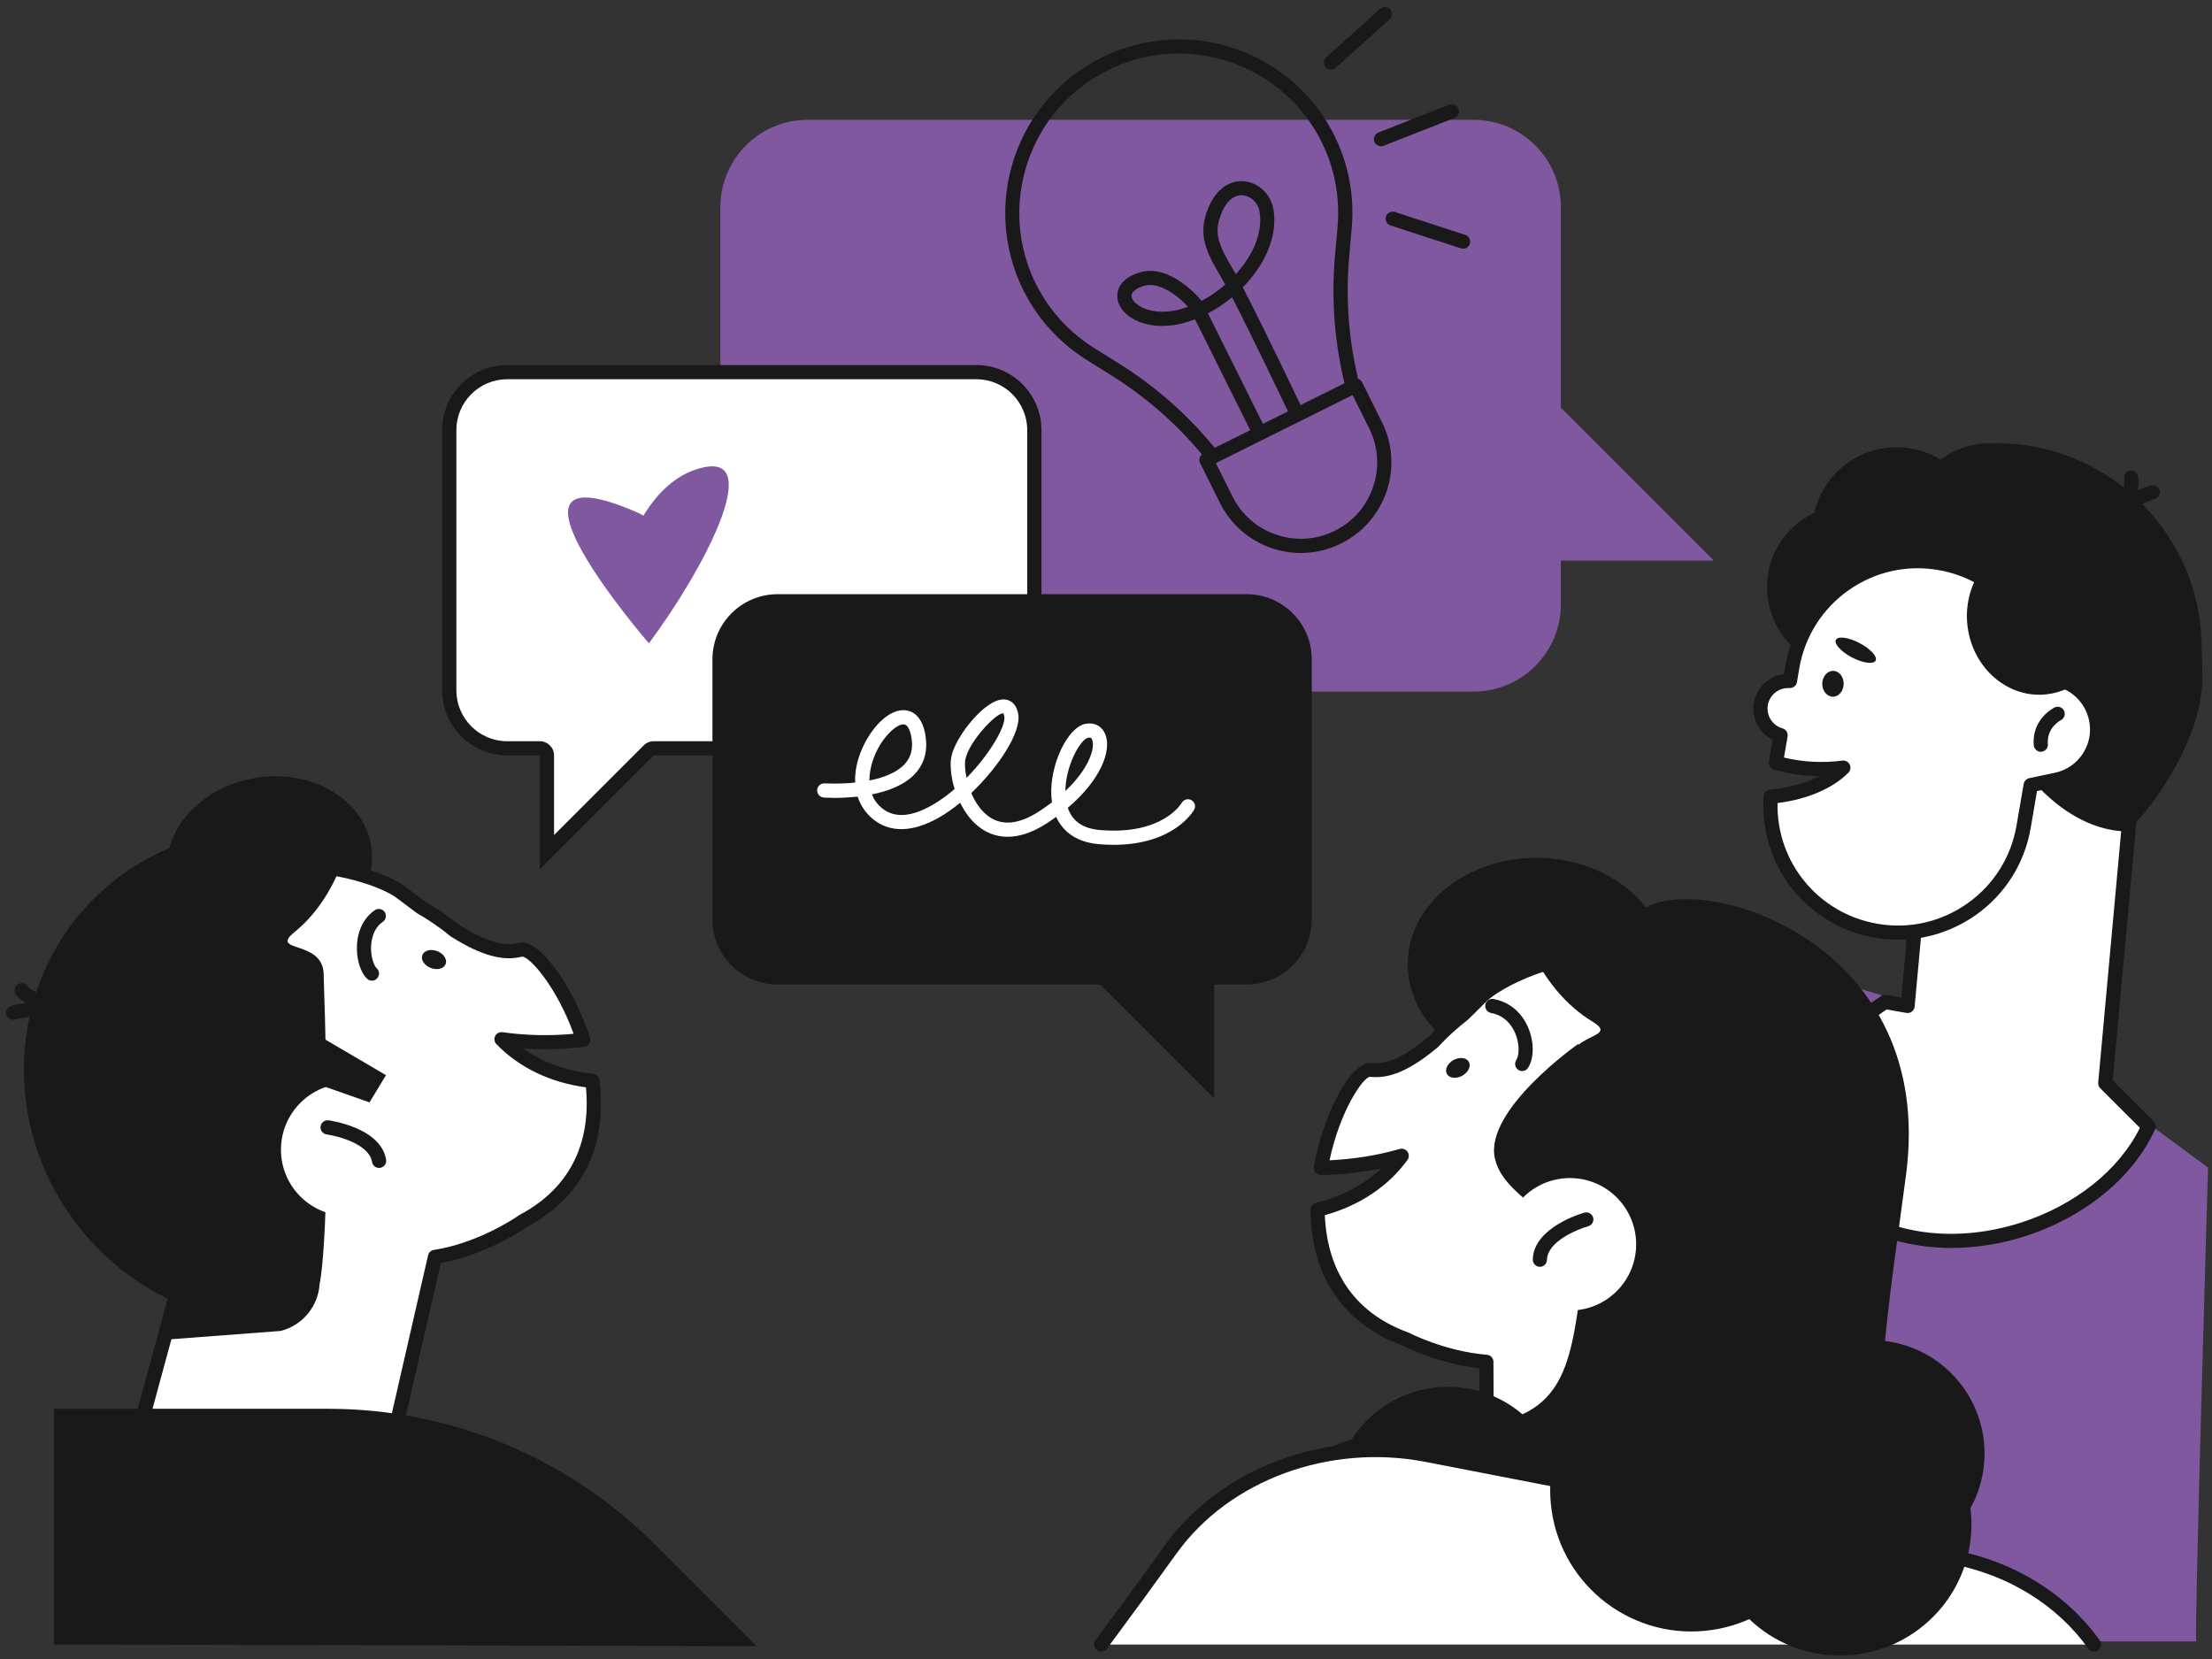 <?xml version="1.0" encoding="UTF-8"?>
<svg xmlns="http://www.w3.org/2000/svg" width="312" height="234" viewBox="0 0 312 234" fill="none">
  <rect x="0" y="0" width="312" height="234" fill="#333333" stroke="none"/>
  <g clip-path="url(#clip0_1946_51898)">
    <path d="M309.779 231.52H225.649L233.979 156.84C234.969 147.99 241.429 140.71 250.099 138.69C253.689 137.85 257.429 137.97 260.959 139.04L287.499 147.06L311.439 164.68C311.449 164.68 309.449 231.85 309.779 231.52Z" fill="#8058A0"></path>
    <path d="M101.609 29.22V85.23C101.609 92.03 107.129 97.55 113.929 97.55H207.839C214.639 97.55 220.159 92.03 220.159 85.23V79.07H241.719L220.159 57.51V29.22C220.159 22.42 214.639 16.9 207.839 16.9H113.929C107.129 16.9 101.609 22.42 101.609 29.22Z" fill="#8058A0"></path>
    <path d="M296.94 152.8L302.12 96.21L273.49 93.59L269.07 141.89L265.89 141.33C257.38 146.84 252.83 155.56 255.33 163.3C258.52 173.2 271.98 177.72 285.39 173.4C293.83 170.68 300.24 165.11 303.04 158.88L296.94 152.8Z" fill="white"></path>
    <path d="M275.249 176.02C265.339 176.02 256.879 171.37 254.379 163.6C251.829 155.67 256.239 146.38 265.349 140.48C265.559 140.34 265.819 140.29 266.069 140.34L268.179 140.71L272.499 93.49C272.549 92.94 273.029 92.53 273.589 92.58L302.219 95.2C302.479 95.22 302.729 95.35 302.899 95.56C303.069 95.76 303.149 96.03 303.129 96.29L297.999 152.41L303.759 158.16C304.049 158.45 304.139 158.9 303.969 159.28C300.949 166 294.119 171.63 285.719 174.34C282.159 175.49 278.619 176.02 275.249 176.02ZM266.109 142.38C257.979 147.79 254.039 156.03 256.279 162.99C259.289 172.35 272.209 176.59 285.079 172.44C292.689 169.99 298.899 165.02 301.829 159.08L296.239 153.5C296.029 153.29 295.919 153 295.949 152.7L301.029 97.11L274.389 94.67L270.059 141.98C270.029 142.26 269.889 142.51 269.669 142.68C269.449 142.85 269.159 142.92 268.889 142.87L266.109 142.38Z" fill="#191919"></path>
    <path d="M281.019 62.52L279.909 66.92C279.269 66.93 278.639 66.99 278.019 67.07C276.639 71.53 275.879 76.33 275.879 81.34C275.879 96.88 286.519 116.83 299.819 117.27C300.709 117.27 310.879 105.73 310.639 95.08L310.539 90.71C310.159 74.83 296.879 62.15 281.019 62.52Z" fill="#191919"></path>
    <path d="M289.429 95.33C288.549 87.08 282.729 79.84 274.929 78.11C270.069 77.04 265.409 78.32 261.899 81.24C264.119 80.78 270.449 79.83 272.879 83.45C275.859 87.87 278.949 97.11 289.429 95.33Z" fill="#191919"></path>
    <path d="M269.172 90.808C273.585 86.186 273.415 78.862 268.793 74.449C264.172 70.036 256.847 70.205 252.435 74.827C248.022 79.449 248.191 86.773 252.813 91.186C257.435 95.599 264.759 95.429 269.172 90.808Z" fill="#191919"></path>
    <path d="M285.699 65.99C298.249 67.29 308.229 77.52 308.979 90.34C306.199 92.28 302.799 93.46 299.099 93.55C289.479 93.77 281.509 86.53 281.299 77.38C281.199 73.03 282.879 69.02 285.699 65.99Z" fill="#191919"></path>
    <path d="M289.036 82.082C293.449 77.46 293.28 70.136 288.658 65.723C284.036 61.31 276.712 61.48 272.299 66.102C267.886 70.724 268.055 78.048 272.677 82.46C277.299 86.873 284.623 86.704 289.036 82.082Z" fill="#191919"></path>
    <path d="M255.619 75.26C255.769 81.83 261.219 87.03 267.789 86.88C274.359 86.73 279.559 81.28 279.409 74.71C279.259 68.14 273.809 62.94 267.239 63.09C260.669 63.24 255.459 68.69 255.619 75.26Z" fill="#191919"></path>
    <path d="M298.47 75.06C298.39 75.06 298.31 75.05 298.22 75.03C297.68 74.89 297.36 74.35 297.5 73.82C298.57 69.6 303.24 68.51 303.44 68.47C303.98 68.35 304.51 68.69 304.63 69.23C304.75 69.77 304.41 70.3 303.87 70.42C303.8 70.44 300.2 71.31 299.43 74.31C299.32 74.76 298.91 75.06 298.47 75.06Z" fill="#191919"></path>
    <path d="M297.989 74.79C297.669 74.79 297.349 74.64 297.159 74.35C296.849 73.89 296.969 73.27 297.429 72.96C300.009 71.22 299.599 67.51 299.599 67.47C299.539 66.92 299.929 66.42 300.469 66.36C301.019 66.29 301.509 66.68 301.579 67.23C301.609 67.43 302.149 72.19 298.539 74.62C298.379 74.73 298.179 74.79 297.989 74.79Z" fill="#191919"></path>
    <path d="M295.638 101.39C294.908 97.94 291.838 95.58 288.438 95.64C287.778 87.66 281.808 80.83 273.558 79.42C263.768 77.74 254.478 84.32 252.798 94.1L252.458 96.06C250.478 95.94 248.678 97.32 248.348 99.32C248.028 101.3 249.258 103.17 251.148 103.71L250.488 107.59C252.418 108.16 254.598 108.48 256.908 108.48C257.968 108.48 259.008 108.41 260.008 108.28C257.888 110.43 254.158 111.98 249.768 112.37C249.148 121.46 255.498 129.72 264.668 131.29C274.458 132.97 283.748 126.39 285.428 116.61L286.438 110.74L290.048 109.98C293.948 109.15 296.458 105.31 295.638 101.39Z" fill="white"></path>
    <path d="M267.739 132.55C266.659 132.55 265.579 132.46 264.489 132.27C254.859 130.62 248.089 122.03 248.759 112.3C248.789 111.81 249.179 111.42 249.669 111.37C252.269 111.14 254.689 110.47 256.619 109.48C254.389 109.46 252.229 109.14 250.199 108.55C249.709 108.41 249.409 107.92 249.499 107.42L250.029 104.34C248.129 103.4 247.019 101.31 247.369 99.16C247.729 96.97 249.479 95.35 251.619 95.09L251.819 93.94C252.679 88.94 255.429 84.58 259.569 81.65C263.709 78.72 268.739 77.58 273.739 78.44C281.979 79.85 288.289 86.47 289.359 94.69C292.899 95.03 295.889 97.65 296.629 101.2C297.079 103.36 296.669 105.56 295.469 107.4C294.269 109.24 292.419 110.51 290.259 110.96L287.319 111.58L286.429 116.78C285.569 121.78 282.819 126.14 278.679 129.07C275.419 131.35 271.629 132.55 267.739 132.55ZM250.719 113.27C250.549 121.63 256.489 128.87 264.829 130.3C269.299 131.07 273.799 130.04 277.499 127.43C281.199 124.81 283.659 120.91 284.429 116.44L285.439 110.57C285.509 110.17 285.819 109.84 286.219 109.76L289.829 109C291.459 108.66 292.859 107.7 293.779 106.3C294.689 104.9 295.009 103.24 294.659 101.6C294.049 98.68 291.429 96.57 288.459 96.64C287.979 96.67 287.489 96.25 287.449 95.72C286.809 88.01 281.029 81.71 273.389 80.4C268.919 79.63 264.419 80.65 260.719 83.27C257.019 85.89 254.559 89.79 253.789 94.26L253.459 96.22C253.369 96.72 252.939 97.07 252.409 97.05C250.909 96.96 249.589 98 249.349 99.48C249.109 100.93 250.009 102.34 251.429 102.74C251.919 102.88 252.229 103.37 252.139 103.87L251.629 106.85C254.209 107.48 257.019 107.65 259.879 107.28C260.299 107.23 260.709 107.45 260.899 107.83C261.089 108.21 261.019 108.67 260.719 108.98C258.519 111.21 254.909 112.75 250.719 113.27Z" fill="#191919"></path>
    <path d="M290.849 111.66C290.389 111.66 289.969 111.34 289.869 110.87C289.759 110.33 290.099 109.8 290.639 109.69C294.009 108.98 296.179 105.66 295.469 102.29C295.359 101.75 295.699 101.22 296.239 101.11C296.779 101 297.309 101.34 297.419 101.88C298.349 106.33 295.499 110.71 291.049 111.64C290.989 111.65 290.919 111.66 290.849 111.66Z" fill="#191919"></path>
    <path d="M287.86 106.04C287.35 106.04 286.91 105.65 286.86 105.12C286.55 101.43 289.66 99.86 289.79 99.79C290.29 99.54 290.88 99.75 291.13 100.24C291.37 100.73 291.17 101.33 290.68 101.58C290.59 101.63 288.66 102.65 288.85 104.95C288.9 105.5 288.49 105.98 287.94 106.03C287.91 106.04 287.88 106.04 287.86 106.04Z" fill="#191919"></path>
    <path d="M257.029 96.43C257.019 97.44 257.679 98.26 258.519 98.27C259.349 98.28 260.039 97.47 260.049 96.46C260.059 95.45 259.399 94.63 258.559 94.62C257.729 94.62 257.039 95.43 257.029 96.43Z" fill="#191919"></path>
    <path d="M258.95 90.25C258.66 90.81 259.68 91.92 261.22 92.73C262.77 93.54 264.26 93.74 264.55 93.18C264.84 92.62 263.82 91.51 262.28 90.7C260.74 89.89 259.25 89.69 258.95 90.25Z" fill="#191919"></path>
    <path d="M279.31 80.57C286.57 80.78 292.92 86.97 294.15 95.33C292.68 96.74 290.81 97.69 288.7 97.93C283.21 98.57 278.2 94.23 277.51 88.25C277.18 85.41 277.89 82.7 279.31 80.57Z" fill="#191919"></path>
    <path d="M235.075 136.459C235.234 128.11 227.189 121.187 217.106 120.995C207.024 120.804 198.721 127.416 198.563 135.765C198.404 144.114 206.449 151.038 216.532 151.229C226.614 151.421 234.917 144.808 235.075 136.459Z" fill="#191919"></path>
    <path d="M252.119 149.03C236.029 125.47 212.739 136.81 208.979 140.55C208.099 141.43 207.249 142.27 206.409 143.09C204.849 144.29 203.429 145.6 202.139 147C198.969 149.64 196.099 151.25 193.359 150.92C191.419 150.69 187.659 157.04 186.309 164.74C190.269 164.65 194.109 164.09 197.709 163.05C194.919 166.84 190.709 169.43 185.819 170.64C185.919 178.05 188.959 185.49 198.259 188.89C198.259 188.89 203.439 191.6 209.639 192.1L209.749 220.99L240.819 220.87L242.569 194.55C243.059 194.23 243.549 193.91 244.029 193.56C258.639 183.11 261.929 163.39 252.119 149.03Z" fill="white"></path>
    <path d="M209.759 221.99C209.209 221.99 208.759 221.54 208.759 220.99L208.649 193C203.029 192.35 198.469 190.1 197.869 189.8C187.259 185.9 184.919 177.24 184.829 170.65C184.819 170.19 185.139 169.78 185.589 169.67C189.269 168.76 192.419 167.09 194.859 164.79C192.119 165.36 189.269 165.68 186.339 165.74C186.039 165.74 185.749 165.62 185.559 165.39C185.369 165.16 185.279 164.86 185.329 164.57C186.569 157.5 190.409 149.6 193.479 149.93C195.639 150.18 198.099 149.06 201.449 146.27C202.759 144.85 204.199 143.53 205.749 142.33C206.569 141.53 207.399 140.7 208.269 139.84C210.899 137.22 219.969 132.71 229.949 133.65C239.079 134.51 246.809 139.5 252.929 148.46C263.199 163.5 259.549 183.67 244.609 194.38C244.249 194.64 243.889 194.88 243.529 195.12L241.819 220.94C241.779 221.46 241.349 221.87 240.829 221.87L209.759 221.99ZM186.859 171.4C187.119 177.26 189.449 184.59 198.619 187.94C198.659 187.95 198.699 187.97 198.739 187.99C198.789 188.02 203.829 190.61 209.729 191.09C210.249 191.13 210.649 191.56 210.649 192.08L210.759 219.97L239.899 219.86L241.579 194.47C241.599 194.15 241.769 193.87 242.039 193.69C242.519 193.38 242.989 193.07 243.459 192.73C257.509 182.66 260.949 163.7 251.289 149.57C245.519 141.12 238.279 136.42 229.769 135.62C219.819 134.69 211.449 139.48 209.689 141.23C208.809 142.11 207.949 142.96 207.109 143.77C207.079 143.8 207.049 143.82 207.019 143.85C205.529 145 204.129 146.28 202.879 147.64C202.849 147.67 202.819 147.7 202.779 147.73C198.939 150.93 196.009 152.21 193.239 151.88C192.239 151.96 189.009 156.68 187.529 163.66C190.979 163.49 194.309 162.96 197.429 162.06C197.839 161.94 198.279 162.1 198.529 162.45C198.769 162.8 198.769 163.27 198.519 163.61C195.799 167.35 191.779 170.03 186.859 171.4Z" fill="#191919"></path>
    <path d="M215.663 223.196C221.974 216.885 221.974 206.653 215.663 200.342C209.352 194.031 199.12 194.031 192.81 200.342C186.499 206.653 186.499 216.885 192.81 223.196C199.12 229.506 209.352 229.506 215.663 223.196Z" fill="#191919"></path>
    <path d="M77.139 106.55C77.139 106 76.689 105.55 76.139 105.55H71.549C67.039 105.55 63.369 101.88 63.369 97.37V60.67C63.369 56.16 67.039 52.49 71.549 52.49H137.709C142.219 52.49 145.889 56.16 145.889 60.67V97.37C145.889 101.88 142.219 105.55 137.709 105.55H92.199C91.929 105.55 91.679 105.66 91.489 105.84L77.139 120.19V106.55Z" fill="white"></path>
    <path d="M137.709 53.49C141.669 53.49 144.889 56.71 144.889 60.67V97.37C144.889 101.33 141.669 104.55 137.709 104.55H92.199C91.669 104.55 91.159 104.76 90.789 105.14L78.149 117.78V106.55C78.149 105.45 77.249 104.55 76.149 104.55H71.549C67.589 104.55 64.369 101.33 64.369 97.37V60.67C64.369 56.71 67.589 53.49 71.549 53.49H137.709ZM137.709 51.49H71.549C66.479 51.49 62.369 55.6 62.369 60.67V97.37C62.369 102.44 66.479 106.55 71.549 106.55H76.139V122.61L92.199 106.55H137.719C142.789 106.55 146.899 102.44 146.899 97.37V60.67C146.889 55.6 142.779 51.49 137.709 51.49Z" fill="#191919"></path>
    <path d="M109.679 83.81H175.839C180.909 83.81 185.019 87.92 185.019 92.99V129.69C185.019 134.76 180.909 138.87 175.839 138.87H171.249V154.93L155.189 138.87H109.669C104.599 138.87 100.489 134.76 100.489 129.69V92.99C100.499 87.92 104.609 83.81 109.679 83.81Z" fill="#191919"></path>
    <path d="M248.46 133.23C238.37 127.46 226.49 127.58 216.59 132.46C219.63 133.25 222.59 134.41 225.42 136.03C244.58 146.99 250.1 173.35 237.77 194.91C237.08 196.11 236.35 197.26 235.59 198.37C245.66 196.69 255.03 190.55 260.6 180.81C270.27 163.9 264.84 142.6 248.46 133.23Z" fill="#191919"></path>
    <path d="M214.439 130.21C214.439 130.21 216.979 139.47 224.589 144.08C228.609 146.52 220.829 145.63 221.329 150.48C225.129 186.82 227.889 193.73 227.889 193.73C228.509 196.86 231.089 199.21 234.259 199.55L243.799 200.55L246.969 191.83L252.559 154.12C252.559 154.13 233.479 125.45 214.439 130.21Z" fill="#191919"></path>
    <path d="M214.709 151.07C214.519 151.07 214.329 151.02 214.159 150.91C213.699 150.61 213.569 149.99 213.869 149.52C214.299 148.87 214.359 147.23 213.709 145.71C213.329 144.81 212.369 143.25 210.309 142.88C209.769 142.78 209.409 142.26 209.499 141.72C209.599 141.18 210.119 140.82 210.659 140.91C212.869 141.31 214.599 142.74 215.539 144.92C216.409 146.94 216.399 149.28 215.529 150.61C215.349 150.91 215.029 151.07 214.709 151.07Z" fill="#191919"></path>
    <path d="M206.249 151.73C205.399 152.2 204.429 152.09 204.089 151.48C203.749 150.87 204.159 149.99 205.019 149.52C205.869 149.05 206.839 149.16 207.179 149.77C207.519 150.38 207.099 151.26 206.249 151.73Z" fill="#191919"></path>
    <path d="M222.599 147.25C222.599 147.25 209.339 156.54 210.849 163.38C212.359 170.22 224.319 171.81 222.729 183.5C221.149 195.19 219.089 200.9 204.879 201.36C185.929 201.97 182.059 205.37 181.859 215.99C181.659 226.62 227.309 215.2 227.309 215.2C227.309 215.2 244.259 198.36 222.599 147.25Z" fill="#191919"></path>
    <path d="M227.915 182.235C231.632 178.658 231.744 172.745 228.166 169.029C224.588 165.313 218.675 165.201 214.959 168.778C211.243 172.356 211.131 178.269 214.709 181.985C218.287 185.701 224.199 185.813 227.915 182.235Z" fill="white"></path>
    <path d="M217.199 178.68C217.189 178.68 217.189 178.68 217.179 178.68C216.629 178.67 216.189 178.21 216.199 177.66C216.289 173.1 223.189 171.12 223.479 171.04C224.009 170.89 224.559 171.2 224.709 171.73C224.859 172.26 224.549 172.81 224.019 172.96C222.419 173.41 218.249 175.14 218.199 177.69C218.189 178.25 217.749 178.68 217.199 178.68Z" fill="#191919"></path>
    <path d="M274.757 216.78C281.254 210.798 281.672 200.683 275.691 194.186C269.709 187.689 259.594 187.271 253.097 193.252C246.6 199.233 246.182 209.349 252.163 215.846C258.144 222.343 268.26 222.761 274.757 216.78Z" fill="#191919"></path>
    <path d="M295.369 231.96C290.989 225.84 283.979 221.27 275.519 219.63L201.269 205.22C187.269 202.5 172.839 207.81 165.149 218.52C162.169 222.67 158.839 227.22 155.329 231.96H295.369Z" fill="white"></path>
    <path d="M295.37 232.96C295.06 232.96 294.75 232.81 294.56 232.54C290.16 226.4 283.33 222.16 275.33 220.61L201.08 206.2C187.51 203.57 173.4 208.75 165.96 219.1C163.14 223.02 159.93 227.42 156.13 232.55C155.8 232.99 155.18 233.09 154.73 232.76C154.29 232.43 154.19 231.8 154.52 231.36C158.31 226.24 161.52 221.85 164.33 217.94C172.21 206.97 187.13 201.46 201.45 204.24L275.7 218.65C284.21 220.3 291.48 224.82 296.17 231.38C296.49 231.83 296.39 232.45 295.94 232.77C295.78 232.9 295.58 232.96 295.37 232.96Z" fill="#191919"></path>
    <path d="M232.51 127.82C241.59 123.36 273.01 133.49 268.86 165.58C266.8 181.53 262.65 205.53 267.4 213.79C272.15 222.06 271.61 216.23 265.22 222.65C258.83 229.07 234.29 226.76 229.75 221.76C225.21 216.76 213.31 220.67 231.58 191.3C249.85 161.94 231.88 146.88 229.99 145.75C228.1 144.63 219.19 134.36 232.51 127.82Z" fill="#191919"></path>
    <path d="M240.427 230.031C251.38 229.006 259.428 219.296 258.403 208.342C257.378 197.389 247.667 189.341 236.714 190.367C225.761 191.392 217.713 201.102 218.738 212.055C219.764 223.009 229.474 231.057 240.427 230.031Z" fill="#191919"></path>
    <path d="M23.66 123.86C24.69 130.42 31.96 134.73 39.88 133.48C47.8 132.23 53.39 125.9 52.35 119.33C51.32 112.77 44.05 108.46 36.13 109.71C28.21 110.96 22.62 117.29 23.66 123.86Z" fill="#191919"></path>
    <path d="M83.57 152.46C78.559 151.93 74.029 149.95 70.749 146.57C74.45 147.1 78.329 147.13 82.269 146.68C79.879 139.24 75.279 133.46 73.389 133.96C70.719 134.66 67.65 133.46 64.15 131.28C62.69 130.07 61.09 128.97 59.389 127.99C58.45 127.3 57.489 126.58 56.499 125.83C52.27 122.64 27.649 114.59 14.93 140.14C7.819 154.42 12.259 171.65 25.309 180.86L16.459 213.46L54.609 206.69L61.349 177.28C68.139 176.24 73.74 172.24 73.74 172.24C82.499 167.6 84.49 159.81 83.57 152.46Z" fill="white"></path>
    <path d="M16.469 214.46C16.189 214.46 15.919 214.34 15.729 214.13C15.499 213.88 15.409 213.52 15.499 213.19L24.169 181.26C11.069 171.61 6.799 154.24 14.039 139.69C18.879 129.97 25.849 123.97 34.779 121.87C44.539 119.57 54.139 122.79 57.109 125.03C58.079 125.76 59.029 126.47 59.949 127.15C61.649 128.13 63.259 129.24 64.749 130.46C68.449 132.76 71.049 133.54 73.149 132.99C76.159 132.23 81.029 139.54 83.229 146.37C83.319 146.65 83.279 146.97 83.119 147.22C82.959 147.47 82.689 147.64 82.389 147.67C79.479 148.01 76.609 148.08 73.819 147.9C76.549 149.85 79.899 151.07 83.669 151.47C84.129 151.52 84.499 151.88 84.559 152.34C85.369 158.88 84.239 167.78 74.269 173.09C73.649 173.52 68.529 176.99 62.179 178.15L55.589 206.91C55.499 207.3 55.189 207.6 54.789 207.67L16.639 214.44C16.589 214.45 16.529 214.46 16.469 214.46ZM41.769 123.07C39.689 123.07 37.489 123.28 35.249 123.81C26.929 125.77 20.399 131.41 15.839 140.58C8.929 154.46 13.159 171.05 25.899 180.04C26.239 180.28 26.399 180.71 26.289 181.12L17.849 212.2L53.789 205.82L60.379 177.06C60.469 176.66 60.799 176.36 61.199 176.3C67.659 175.31 73.109 171.48 73.159 171.44C73.199 171.41 73.229 171.39 73.269 171.37C81.899 166.79 83.199 159.21 82.649 153.37C77.579 152.68 73.229 150.58 70.019 147.28C69.719 146.97 69.649 146.51 69.849 146.13C70.039 145.75 70.459 145.53 70.879 145.59C74.099 146.05 77.469 146.13 80.909 145.82C78.499 139.15 74.699 134.93 73.649 134.93C73.639 134.93 73.629 134.93 73.629 134.93C70.949 135.63 67.859 134.77 63.629 132.12C63.589 132.1 63.559 132.07 63.519 132.04C62.089 130.86 60.539 129.79 58.899 128.85C58.869 128.83 58.829 128.81 58.799 128.79C57.859 128.1 56.899 127.37 55.899 126.62C54.379 125.47 48.729 123.07 41.769 123.07Z" fill="#191919"></path>
    <path d="M16.41 123.98C25.61 116.88 37.4 115.37 47.87 118.85C44.97 120.04 42.19 121.61 39.62 123.59C22.15 137.07 20.28 163.94 35.46 183.61C36.3 184.7 37.19 185.74 38.09 186.74C27.88 186.46 17.76 181.65 10.91 172.77C-0.99 157.36 1.47 135.51 16.41 123.98Z" fill="#191919"></path>
    <path d="M49.7 116.33C49.7 116.33 48.46 125.85 41.55 131.46C37.9 134.43 45.49 132.48 45.65 137.35C46.87 173.87 45.08 181.09 45.08 181.09C44.89 184.27 42.66 186.96 39.57 187.73L23.58 188.94L24.47 183.62L15.22 145.24C15.21 145.25 30.18 114.23 49.7 116.33Z" fill="#191919"></path>
    <path d="M52.469 138.32C52.229 138.32 51.989 138.23 51.799 138.06C50.819 137.17 50.219 135.16 50.359 133.17C50.499 131.09 51.399 129.39 52.869 128.38C53.329 128.07 53.949 128.19 54.259 128.64C54.569 129.1 54.449 129.72 53.989 130.03C52.699 130.91 52.409 132.46 52.349 133.3C52.239 134.87 52.739 136.21 53.129 136.57C53.539 136.94 53.569 137.57 53.199 137.98C53.019 138.21 52.749 138.32 52.469 138.32Z" fill="#191919"></path>
    <path d="M60.76 136.53C61.67 136.88 62.61 136.64 62.86 135.98C63.11 135.33 62.58 134.51 61.67 134.16C60.76 133.81 59.82 134.05 59.57 134.71C59.32 135.37 59.85 136.18 60.76 136.53Z" fill="#191919"></path>
    <path d="M58.298 162.613C58.548 157.461 54.574 153.081 49.422 152.831C44.27 152.581 39.891 156.555 39.641 161.707C39.39 166.859 43.364 171.239 48.516 171.489C53.668 171.739 58.048 167.765 58.298 162.613Z" fill="white"></path>
    <path d="M53.47 164.74C52.99 164.74 52.56 164.39 52.48 163.9C52.08 161.38 47.71 160.24 46.07 160.01C45.52 159.93 45.14 159.43 45.22 158.88C45.29 158.33 45.79 157.95 46.34 158.02C46.64 158.06 53.75 159.08 54.46 163.58C54.55 164.12 54.17 164.64 53.63 164.72C53.57 164.74 53.52 164.74 53.47 164.74Z" fill="#191919"></path>
    <path d="M272.146 228.554C279.65 221.588 280.087 209.858 273.121 202.353C266.155 194.849 254.424 194.412 246.92 201.378C239.416 208.344 238.979 220.074 245.945 227.579C252.911 235.083 264.641 235.52 272.146 228.554Z" fill="#191919"></path>
    <path d="M40.55 143.5L54.44 151.65L52.12 155.49L40.82 151.52L40.55 143.5Z" fill="#191919"></path>
    <path d="M11.6 144.28C11.37 144.28 11.149 144.2 10.96 144.05C9.109 142.51 3.799 143.38 2.089 143.81C1.559 143.94 1.009 143.62 0.879 143.08C0.749 142.54 1.069 142 1.609 141.87C2.389 141.67 9.279 140.04 12.249 142.51C12.669 142.86 12.729 143.49 12.38 143.92C12.169 144.16 11.889 144.28 11.6 144.28Z" fill="#191919"></path>
    <path d="M11.509 143.02C9.239 143.02 4.239 142.73 2.269 140.31C1.919 139.88 1.989 139.25 2.419 138.9C2.849 138.55 3.479 138.62 3.829 139.05C5.349 140.92 10.729 141.09 12.489 141C13.039 140.98 13.509 141.4 13.539 141.95C13.569 142.5 13.139 142.97 12.589 143C12.429 143 12.039 143.02 11.509 143.02Z" fill="#191919"></path>
    <path d="M7.609 231.96V198.71H46.319C63.549 198.71 80.069 205.55 92.259 217.74L106.709 232.19C106.709 232.18 8.499 231.96 7.609 231.96Z" fill="#191919"></path>
    <path d="M157.089 119.16C156.399 119.16 155.679 119.13 154.919 119.06C152.039 118.81 149.979 117.45 148.969 115.22C148.539 115.53 148.089 115.84 147.629 116.14C143.219 118.99 140.159 118.09 138.369 116.84C137.109 115.96 136.129 114.65 135.429 113.23C134.459 114.02 133.469 114.73 132.479 115.29C128.749 117.43 125.509 117.5 123.109 115.51C122.079 114.65 121.359 113.58 120.969 112.36C118.439 112.64 116.369 112.51 116.189 112.49C115.639 112.45 115.219 111.97 115.259 111.42C115.299 110.87 115.769 110.47 116.329 110.49C116.369 110.49 118.299 110.62 120.619 110.38C120.549 108.9 120.869 107.29 121.589 105.63C122.859 102.7 125.389 99.88 127.779 100.19C128.619 100.29 130.089 100.9 130.539 103.76C130.879 105.88 130.389 107.69 129.089 109.11C127.609 110.73 125.269 111.59 122.979 112.05C123.249 112.74 123.689 113.4 124.379 113.97C126.109 115.41 128.489 115.27 131.479 113.56C132.589 112.93 133.649 112.15 134.649 111.29C134.099 109.5 133.949 107.75 134.219 106.59C134.859 103.79 138.929 98.65 141.529 98.65C141.549 98.65 141.569 98.65 141.589 98.65C142.099 98.66 143.319 98.9 143.629 100.76C144.039 103.25 140.919 108.13 136.999 111.85C137.549 113.16 138.379 114.41 139.509 115.2C141.389 116.51 143.749 116.26 146.539 114.46C147.199 114.03 147.809 113.6 148.379 113.17C148.339 112.88 148.309 112.57 148.289 112.26C148.049 107.92 150.559 102.6 153.079 102.1C154.349 101.85 155.429 102.41 155.899 103.57C156.839 105.9 155.219 110.04 150.609 113.94C151.239 115.81 152.739 116.86 155.089 117.07C163.889 117.84 166.579 113.42 166.689 113.23C166.969 112.76 167.579 112.59 168.049 112.86C168.529 113.13 168.699 113.74 168.429 114.21C168.309 114.44 165.549 119.16 157.089 119.16ZM153.669 104.04C153.609 104.04 153.549 104.05 153.469 104.06C152.409 104.27 150.309 107.94 150.269 111.57C153.659 108.37 154.499 105.45 154.039 104.33C153.989 104.17 153.909 104.04 153.669 104.04ZM127.429 102.17C126.389 102.17 124.509 103.93 123.429 106.43C123.159 107.06 122.619 108.51 122.629 110.09C124.559 109.71 126.469 109.01 127.619 107.76C128.499 106.79 128.809 105.59 128.569 104.08C128.479 103.54 128.209 102.26 127.529 102.18C127.499 102.18 127.459 102.17 127.429 102.17ZM141.449 100.62C140.439 100.62 136.739 104.54 136.179 107.03C136.049 107.6 136.089 108.59 136.329 109.72C139.659 106.34 141.879 102.4 141.659 101.08C141.599 100.72 141.509 100.62 141.509 100.62C141.489 100.63 141.469 100.62 141.449 100.62Z" fill="white"></path>
    <path d="M171.039 65.37C170.749 65.37 170.449 65.24 170.259 64.99C166.469 60.23 161.929 56.19 156.779 52.96L153.309 50.79C143.669 44.77 139.459 33.03 143.069 22.25C147.359 9.45 161.259 2.53 174.059 6.82C184.839 10.44 191.669 20.87 190.659 32.19L190.299 36.26C189.759 42.36 190.269 48.47 191.799 54.4C191.939 54.93 191.619 55.48 191.079 55.62C190.539 55.76 189.999 55.44 189.859 54.9C188.259 48.75 187.739 42.42 188.299 36.09L188.659 32.02C189.579 21.62 183.309 12.04 173.409 8.72C167.719 6.81 161.619 7.23 156.249 9.91C150.879 12.59 146.859 17.2 144.949 22.89C141.629 32.79 145.499 43.57 154.349 49.1L157.819 51.27C163.169 54.61 167.879 58.81 171.809 63.75C172.149 64.18 172.079 64.81 171.649 65.16C171.479 65.3 171.259 65.37 171.039 65.37Z" fill="#191919"></path>
    <path d="M183.499 78C182.129 78 180.759 77.78 179.429 77.33C176.199 76.25 173.579 73.97 172.059 70.91L169.269 65.31C169.149 65.07 169.129 64.8 169.219 64.55C169.299 64.3 169.489 64.09 169.719 63.97L190.789 53.48C191.029 53.36 191.299 53.34 191.549 53.43C191.799 53.51 192.009 53.7 192.129 53.93L194.919 59.53C198.059 65.83 195.479 73.51 189.179 76.65C187.379 77.54 185.449 78 183.499 78ZM171.499 65.32L173.839 70.02C175.119 72.6 177.329 74.52 180.059 75.43C182.789 76.35 185.709 76.14 188.279 74.86C190.859 73.58 192.779 71.37 193.689 68.64C194.599 65.91 194.399 62.99 193.119 60.42L190.779 55.72L171.499 65.32Z" fill="#191919"></path>
    <path d="M177.379 61.5C177.009 61.5 176.66 61.3 176.48 60.95L168.56 45.04C167.86 45.31 167.15 45.53 166.45 45.69C161.84 46.72 158.309 44.82 157.689 42.48C157.319 41.09 157.92 39.3 160.7 38.44C165.05 37.08 169.249 42.15 169.429 42.37C169.449 42.39 169.47 42.42 169.48 42.44C170.66 41.82 171.789 41.04 172.819 40.14C172.559 39.67 172.339 39.27 172.159 38.97C170.029 35.43 169.179 33.23 170.099 30.24C171.059 27.16 173.029 25.42 175.359 25.56C177.449 25.69 179.229 27.34 179.609 29.47C180.289 33.37 178.349 37.42 175.289 40.53C178.24 46.18 183.46 57.17 183.73 57.72C183.97 58.22 183.75 58.81 183.26 59.05C182.76 59.28 182.169 59.07 181.929 58.58C181.869 58.45 176.769 47.72 173.779 41.93C172.719 42.81 171.569 43.58 170.379 44.2L178.269 60.05C178.519 60.54 178.309 61.14 177.819 61.39C177.689 61.47 177.529 61.5 177.379 61.5ZM162.209 40.2C161.899 40.2 161.599 40.24 161.299 40.33C160.839 40.47 159.379 41.01 159.629 41.95C159.919 43.03 162.309 44.56 166.019 43.73C166.539 43.61 167.059 43.46 167.579 43.27C166.529 42.12 164.299 40.2 162.209 40.2ZM175.109 27.54C173.789 27.54 172.669 28.72 172.019 30.82C171.369 32.9 171.769 34.43 173.879 37.92C174.009 38.13 174.15 38.38 174.31 38.67C176.7 36.05 178.18 32.82 177.649 29.8C177.44 28.58 176.399 27.61 175.239 27.54C175.199 27.54 175.159 27.54 175.109 27.54Z" fill="#191919"></path>
    <path d="M91.529 90.74C91.529 90.74 67.249 62.66 89.529 72.12C96.849 75.22 87.979 79.21 87.979 79.21C87.979 79.21 90.859 67.68 99.289 65.91C107.709 64.14 99.279 80.32 91.529 90.74Z" fill="#8058A0"></path>
    <path d="M194.79 20.62C194.39 20.62 194.01 20.38 193.86 19.99C193.66 19.48 193.91 18.9 194.42 18.69L204.41 14.77C204.93 14.57 205.5 14.82 205.71 15.34C205.91 15.85 205.66 16.43 205.15 16.64L195.16 20.56C195.03 20.6 194.91 20.62 194.79 20.62Z" fill="#191919"></path>
    <path d="M187.74 9.83C187.47 9.83 187.19 9.72 187 9.5C186.63 9.09 186.66 8.46 187.07 8.09L194.67 1.23C195.08 0.86 195.71 0.89 196.08 1.3C196.45 1.71 196.42 2.34 196.01 2.71L188.41 9.57C188.21 9.75 187.97 9.83 187.74 9.83Z" fill="#191919"></path>
    <path d="M206.369 35.08C206.269 35.08 206.159 35.06 206.059 35.03L196.129 31.8C195.599 31.63 195.319 31.06 195.489 30.54C195.659 30.02 196.219 29.73 196.749 29.9L206.679 33.13C207.209 33.3 207.489 33.87 207.319 34.39C207.179 34.81 206.789 35.08 206.369 35.08Z" fill="#191919"></path>
  </g>
  <defs>
    <clipPath id="clip0_1946_51898">
      <rect width="310.6" height="232.54" fill="white" transform="translate(0.85 0.97)"></rect>
    </clipPath>
  </defs>
</svg>

